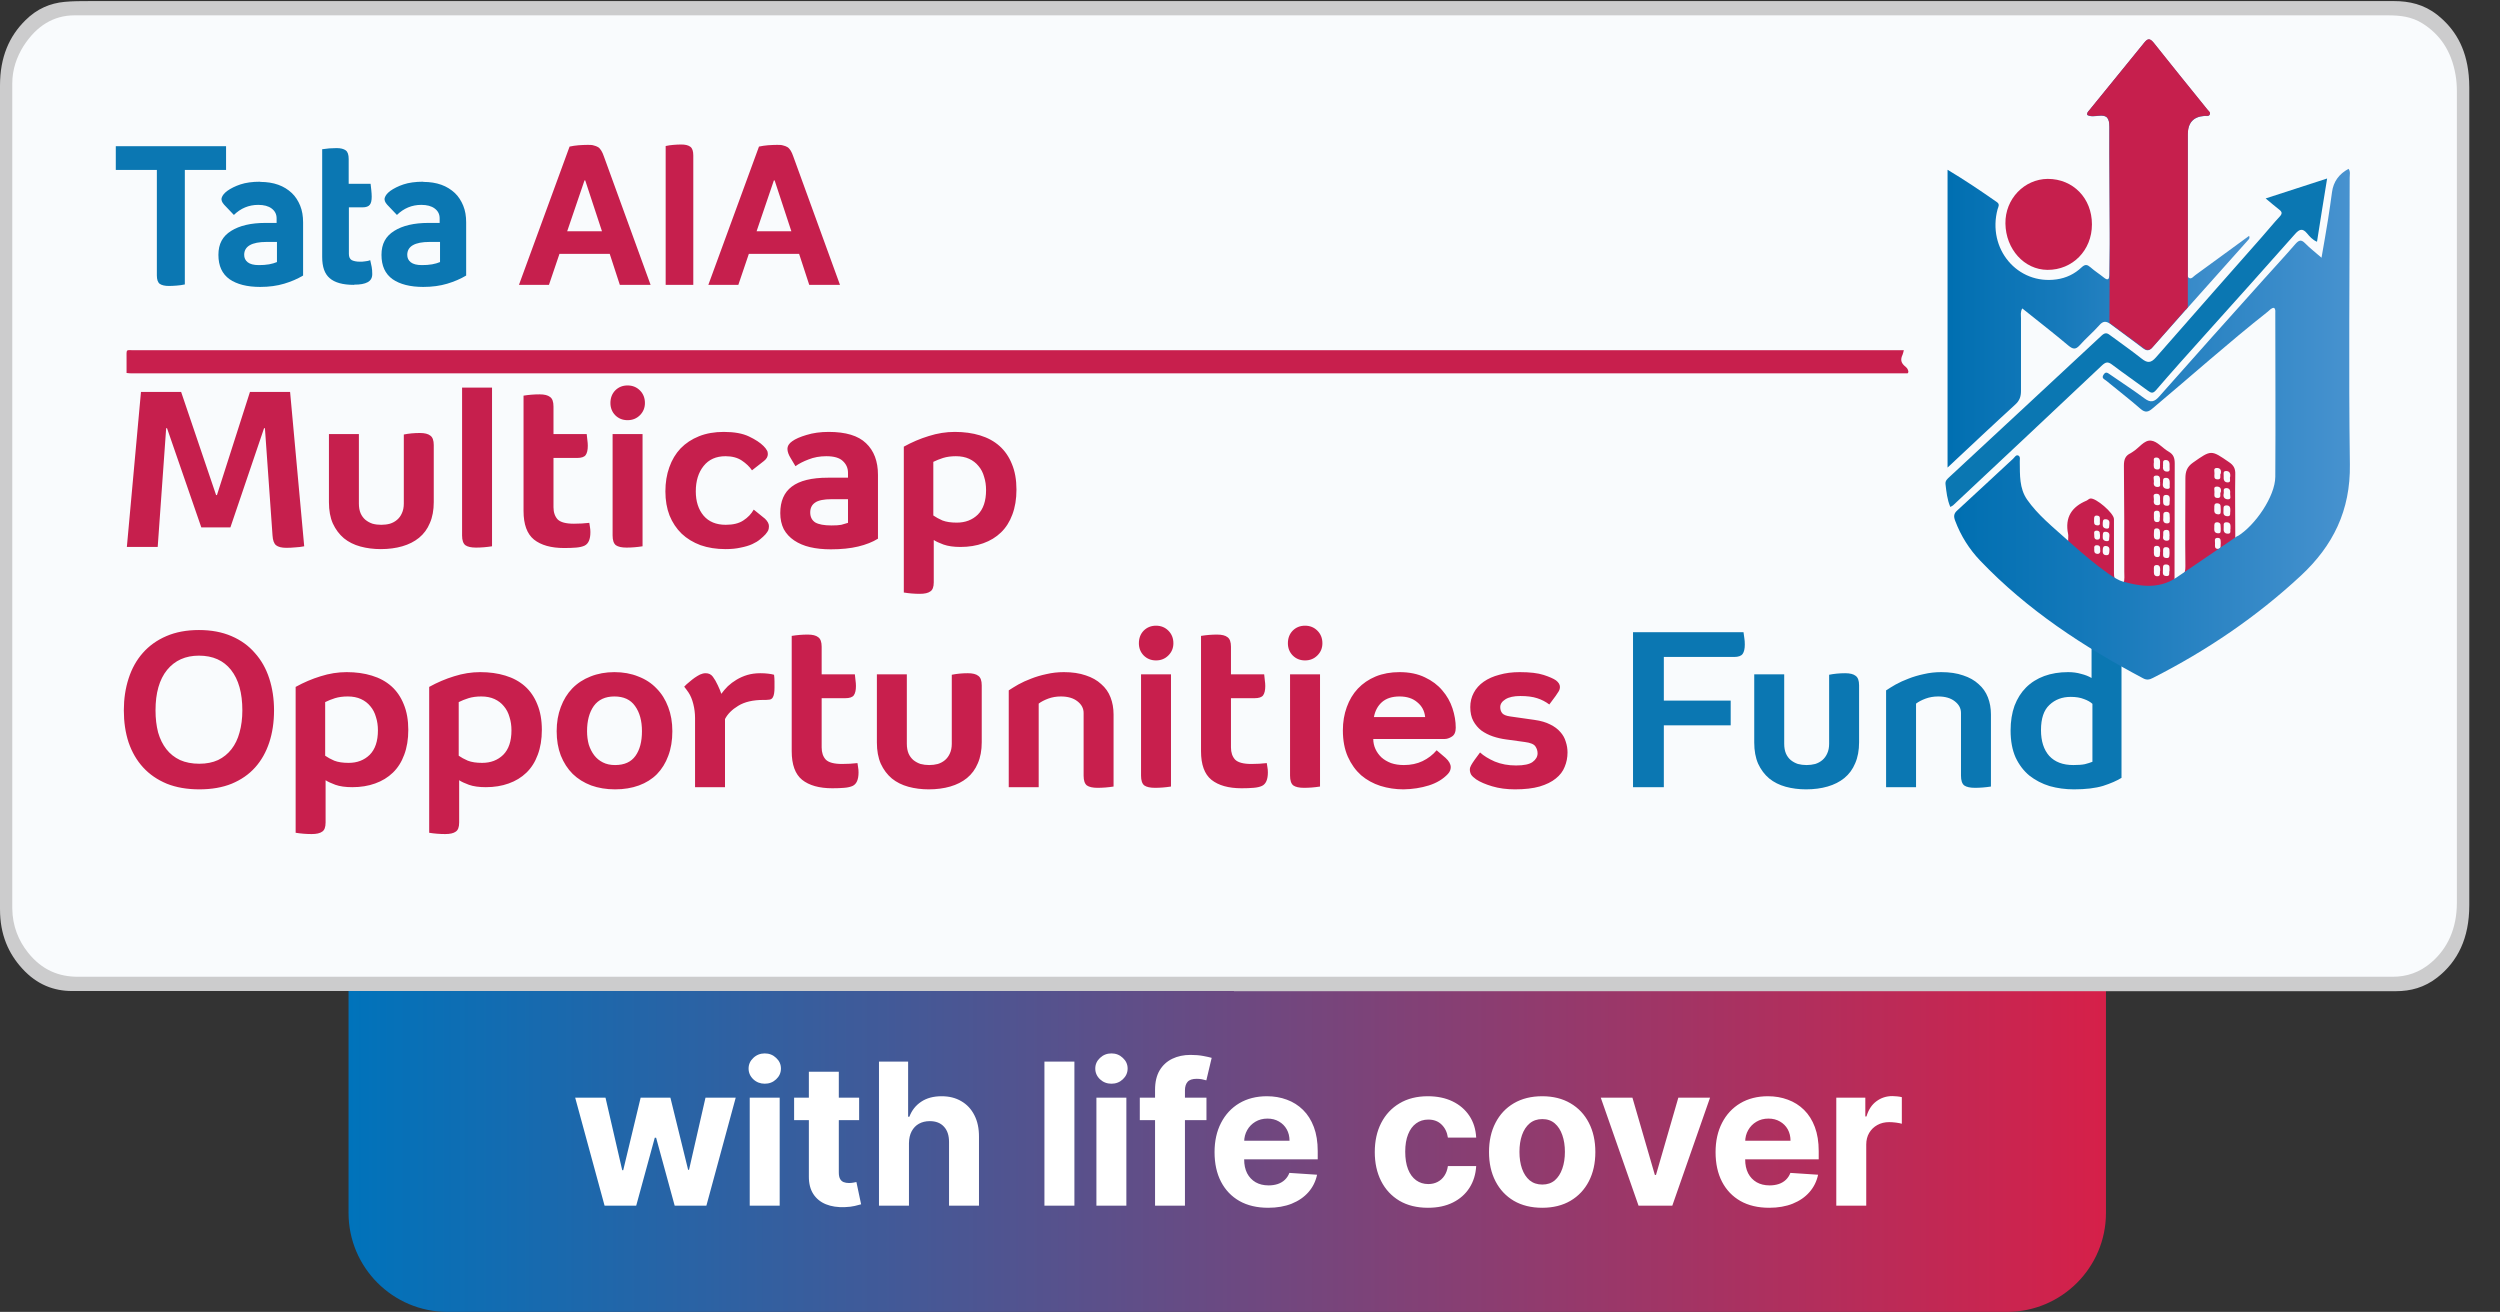 <svg width="101" height="53" viewBox="0 0 101 53" fill="none" xmlns="http://www.w3.org/2000/svg">
<rect x="0" y="0" width="101" height="53" fill="#333333" stroke="none"/>
<path d="M14.081 34H85.081V49C85.081 51.209 83.29 53 81.081 53H18.081C15.872 53 14.081 51.209 14.081 49V34Z" fill="url(#paint0_linear_886_377)"/>
<path d="M24.425 48.709L23.237 44.345H24.462L25.138 47.277H25.178L25.882 44.345H27.084L27.8 47.26H27.837L28.502 44.345H29.723L28.538 48.709H27.257L26.507 45.964H26.453L25.703 48.709H24.425ZM30.289 48.709V44.345H31.499V48.709H30.289ZM30.897 43.782C30.717 43.782 30.562 43.723 30.434 43.603C30.307 43.482 30.243 43.337 30.243 43.169C30.243 43.002 30.307 42.859 30.434 42.74C30.562 42.618 30.717 42.558 30.897 42.558C31.077 42.558 31.23 42.618 31.357 42.74C31.486 42.859 31.55 43.002 31.55 43.169C31.55 43.337 31.486 43.482 31.357 43.603C31.23 43.723 31.077 43.782 30.897 43.782ZM34.709 44.345V45.254H32.082V44.345H34.709ZM32.678 43.299H33.888V47.368C33.888 47.479 33.905 47.566 33.94 47.629C33.974 47.69 34.021 47.732 34.082 47.757C34.144 47.781 34.216 47.794 34.297 47.794C34.354 47.794 34.411 47.789 34.468 47.779C34.525 47.768 34.568 47.76 34.599 47.754L34.789 48.654C34.728 48.673 34.643 48.695 34.533 48.72C34.423 48.746 34.29 48.763 34.133 48.768C33.841 48.779 33.585 48.741 33.366 48.652C33.148 48.563 32.978 48.424 32.857 48.237C32.736 48.049 32.676 47.813 32.678 47.527V43.299ZM36.722 46.186V48.709H35.511V42.89H36.688V45.115H36.739C36.837 44.857 36.996 44.656 37.216 44.51C37.436 44.362 37.711 44.288 38.043 44.288C38.346 44.288 38.61 44.354 38.835 44.487C39.063 44.618 39.239 44.806 39.364 45.052C39.491 45.297 39.553 45.589 39.551 45.93V48.709H38.341V46.146C38.343 45.877 38.275 45.668 38.136 45.518C38 45.368 37.809 45.294 37.563 45.294C37.398 45.294 37.252 45.329 37.125 45.399C37 45.469 36.902 45.571 36.83 45.706C36.76 45.838 36.724 45.998 36.722 46.186ZM43.406 42.89V48.709H42.195V42.89H43.406ZM44.295 48.709V44.345H45.505V48.709H44.295ZM44.903 43.782C44.723 43.782 44.569 43.723 44.44 43.603C44.313 43.482 44.249 43.337 44.249 43.169C44.249 43.002 44.313 42.859 44.44 42.74C44.569 42.618 44.723 42.558 44.903 42.558C45.083 42.558 45.236 42.618 45.363 42.74C45.492 42.859 45.556 43.002 45.556 43.169C45.556 43.337 45.492 43.482 45.363 43.603C45.236 43.723 45.083 43.782 44.903 43.782ZM48.741 44.345V45.254H46.048V44.345H48.741ZM46.664 48.709V44.029C46.664 43.713 46.726 43.451 46.849 43.243C46.974 43.034 47.145 42.878 47.361 42.774C47.577 42.67 47.822 42.618 48.096 42.618C48.282 42.618 48.452 42.632 48.605 42.66C48.76 42.689 48.876 42.714 48.952 42.737L48.736 43.646C48.688 43.631 48.63 43.617 48.559 43.603C48.491 43.59 48.421 43.584 48.349 43.584C48.171 43.584 48.047 43.625 47.977 43.709C47.907 43.79 47.872 43.904 47.872 44.052V48.709H46.664ZM51.233 48.794C50.784 48.794 50.398 48.703 50.074 48.521C49.752 48.337 49.504 48.078 49.33 47.743C49.155 47.406 49.068 47.007 49.068 46.547C49.068 46.098 49.155 45.704 49.33 45.365C49.504 45.026 49.749 44.761 50.065 44.572C50.383 44.383 50.757 44.288 51.185 44.288C51.472 44.288 51.74 44.334 51.989 44.427C52.239 44.518 52.456 44.656 52.642 44.839C52.83 45.023 52.975 45.254 53.08 45.532C53.184 45.809 53.236 46.133 53.236 46.504V46.836H49.551V46.086H52.097C52.097 45.912 52.059 45.758 51.983 45.623C51.907 45.489 51.802 45.384 51.668 45.308C51.535 45.23 51.381 45.191 51.205 45.191C51.021 45.191 50.858 45.234 50.716 45.319C50.576 45.403 50.466 45.515 50.386 45.657C50.307 45.797 50.266 45.954 50.264 46.126V46.839C50.264 47.055 50.304 47.242 50.383 47.399C50.465 47.556 50.58 47.677 50.727 47.763C50.875 47.848 51.05 47.89 51.253 47.89C51.387 47.89 51.51 47.871 51.622 47.834C51.734 47.796 51.83 47.739 51.909 47.663C51.989 47.587 52.049 47.495 52.091 47.385L53.21 47.459C53.153 47.727 53.037 47.962 52.861 48.163C52.687 48.362 52.461 48.517 52.185 48.629C51.91 48.739 51.593 48.794 51.233 48.794ZM57.689 48.794C57.242 48.794 56.857 48.699 56.535 48.51C56.215 48.318 55.969 48.053 55.797 47.714C55.626 47.375 55.541 46.985 55.541 46.544C55.541 46.097 55.627 45.705 55.8 45.368C55.974 45.029 56.221 44.764 56.541 44.575C56.861 44.384 57.242 44.288 57.683 44.288C58.064 44.288 58.397 44.357 58.683 44.495C58.969 44.634 59.195 44.828 59.362 45.078C59.529 45.328 59.62 45.621 59.638 45.959H58.495C58.463 45.741 58.378 45.566 58.24 45.433C58.103 45.298 57.925 45.231 57.703 45.231C57.515 45.231 57.352 45.282 57.212 45.385C57.073 45.485 56.965 45.632 56.888 45.825C56.81 46.018 56.771 46.252 56.771 46.527C56.771 46.805 56.809 47.042 56.885 47.237C56.962 47.432 57.071 47.581 57.212 47.683C57.352 47.785 57.515 47.836 57.703 47.836C57.841 47.836 57.965 47.808 58.075 47.751C58.187 47.694 58.279 47.612 58.351 47.504C58.425 47.394 58.473 47.263 58.495 47.109H59.638C59.619 47.442 59.528 47.736 59.365 47.99C59.204 48.242 58.981 48.439 58.697 48.581C58.413 48.723 58.077 48.794 57.689 48.794ZM62.304 48.794C61.863 48.794 61.481 48.7 61.159 48.513C60.839 48.323 60.592 48.06 60.418 47.723C60.243 47.384 60.156 46.991 60.156 46.544C60.156 46.093 60.243 45.699 60.418 45.362C60.592 45.023 60.839 44.76 61.159 44.572C61.481 44.383 61.863 44.288 62.304 44.288C62.745 44.288 63.126 44.383 63.446 44.572C63.768 44.76 64.016 45.023 64.19 45.362C64.365 45.699 64.452 46.093 64.452 46.544C64.452 46.991 64.365 47.384 64.19 47.723C64.016 48.06 63.768 48.323 63.446 48.513C63.126 48.7 62.745 48.794 62.304 48.794ZM62.31 47.856C62.511 47.856 62.678 47.799 62.813 47.686C62.947 47.57 63.048 47.413 63.117 47.214C63.187 47.015 63.222 46.789 63.222 46.535C63.222 46.281 63.187 46.055 63.117 45.856C63.048 45.657 62.947 45.5 62.813 45.385C62.678 45.269 62.511 45.211 62.31 45.211C62.107 45.211 61.937 45.269 61.798 45.385C61.662 45.5 61.559 45.657 61.489 45.856C61.42 46.055 61.386 46.281 61.386 46.535C61.386 46.789 61.42 47.015 61.489 47.214C61.559 47.413 61.662 47.57 61.798 47.686C61.937 47.799 62.107 47.856 62.31 47.856ZM69.086 44.345L67.561 48.709H66.197L64.671 44.345H65.95L66.856 47.467H66.902L67.805 44.345H69.086ZM71.474 48.794C71.025 48.794 70.638 48.703 70.314 48.521C69.993 48.337 69.744 48.078 69.57 47.743C69.396 47.406 69.309 47.007 69.309 46.547C69.309 46.098 69.396 45.704 69.57 45.365C69.744 45.026 69.99 44.761 70.306 44.572C70.624 44.383 70.997 44.288 71.425 44.288C71.713 44.288 71.981 44.334 72.229 44.427C72.479 44.518 72.697 44.656 72.883 44.839C73.07 45.023 73.216 45.254 73.32 45.532C73.424 45.809 73.476 46.133 73.476 46.504V46.836H69.792V46.086H72.337C72.337 45.912 72.299 45.758 72.224 45.623C72.148 45.489 72.043 45.384 71.908 45.308C71.776 45.23 71.621 45.191 71.445 45.191C71.261 45.191 71.099 45.234 70.957 45.319C70.816 45.403 70.707 45.515 70.627 45.657C70.547 45.797 70.507 45.954 70.505 46.126V46.839C70.505 47.055 70.545 47.242 70.624 47.399C70.706 47.556 70.82 47.677 70.968 47.763C71.116 47.848 71.291 47.89 71.493 47.89C71.628 47.89 71.751 47.871 71.863 47.834C71.975 47.796 72.07 47.739 72.15 47.663C72.229 47.587 72.29 47.495 72.332 47.385L73.451 47.459C73.394 47.727 73.278 47.962 73.101 48.163C72.927 48.362 72.702 48.517 72.425 48.629C72.151 48.739 71.833 48.794 71.474 48.794ZM74.186 48.709V44.345H75.359V45.106H75.405C75.484 44.835 75.618 44.631 75.805 44.493C75.993 44.352 76.209 44.282 76.453 44.282C76.514 44.282 76.579 44.286 76.649 44.294C76.719 44.301 76.781 44.312 76.834 44.325V45.399C76.777 45.382 76.698 45.367 76.598 45.353C76.498 45.34 76.406 45.334 76.323 45.334C76.144 45.334 75.985 45.372 75.845 45.45C75.707 45.526 75.597 45.632 75.516 45.768C75.436 45.904 75.396 46.062 75.396 46.24V48.709H74.186Z" fill="white"/>
<path d="M49.853 40.037C34.205 40.037 18.556 40.037 2.915 40.037C2.179 40.037 1.495 39.783 0.907 39.139C0.342 38.525 0 37.758 0 36.73C0 25.642 0 14.554 0 3.459C0 2.308 0.372 1.464 1.026 0.819C1.495 0.351 2.03 0.129 2.611 0.075C2.945 0.044 3.272 0.044 3.607 0.044C34.644 0.044 65.68 0.044 96.717 0.044C97.334 0.044 97.929 0.175 98.472 0.605C99.156 1.149 99.632 1.909 99.736 3.037C99.751 3.198 99.759 3.367 99.759 3.528C99.759 14.547 99.759 25.558 99.759 36.576C99.759 37.904 99.29 38.847 98.465 39.492C97.944 39.899 97.386 40.044 96.791 40.044C81.143 40.044 65.494 40.044 49.853 40.044V40.037Z" fill="#CCCCCD"/>
<path d="M49.895 39.461C34.314 39.461 18.732 39.461 3.151 39.461C2.377 39.461 1.693 39.193 1.128 38.479C0.756 38.011 0.503 37.42 0.496 36.699C0.496 25.588 0.496 14.485 0.496 3.375C0.496 2.791 0.682 2.293 0.949 1.863C1.485 1.027 2.176 0.628 2.987 0.62C3.076 0.62 3.173 0.62 3.262 0.62C34.329 0.62 65.402 0.62 96.469 0.62C96.952 0.62 97.428 0.666 97.874 0.95C98.544 1.372 99.035 2.024 99.206 3.037C99.243 3.252 99.258 3.474 99.258 3.697C99.258 14.616 99.258 25.542 99.258 36.461C99.258 37.52 98.878 38.318 98.231 38.878C97.755 39.292 97.227 39.461 96.662 39.461C81.073 39.461 65.477 39.461 49.888 39.461H49.895Z" fill="#F9FBFD"/>
<path d="M77.093 15.03C77.093 15.083 77.063 15.083 77.041 15.083C76.996 15.083 76.944 15.083 76.9 15.083C53.033 15.083 29.166 15.083 5.299 15.083C5.24 15.083 5.173 15.076 5.113 15.068C5.113 14.884 5.113 14.692 5.113 14.508C5.113 14.101 5.084 14.147 5.337 14.147C12.469 14.147 19.609 14.147 26.741 14.147H76.721C76.781 14.147 76.84 14.147 76.915 14.147C76.892 14.232 76.885 14.285 76.863 14.331C76.773 14.523 76.803 14.646 76.93 14.769C76.996 14.83 77.086 14.876 77.101 15.037L77.093 15.03Z" fill="#C81F4D"/>
<path d="M10.703 17.3H10.668L9.308 21.307H8.133L6.748 17.3H6.713L6.371 22.097H5.125L5.695 15.835H7.318L8.73 20.001H8.765L10.098 15.835H11.72L12.29 22.07C12.173 22.094 12.053 22.108 11.93 22.114C11.808 22.126 11.688 22.132 11.571 22.132C11.378 22.132 11.238 22.097 11.15 22.026C11.068 21.956 11.021 21.825 11.01 21.632L10.703 17.3ZM14.499 17.537V20.343C14.499 20.495 14.522 20.626 14.569 20.737C14.616 20.843 14.68 20.93 14.762 21C14.85 21.071 14.946 21.123 15.051 21.158C15.162 21.188 15.279 21.202 15.402 21.202C15.525 21.202 15.642 21.188 15.753 21.158C15.864 21.123 15.96 21.071 16.042 21C16.124 20.93 16.189 20.843 16.235 20.737C16.288 20.626 16.314 20.495 16.314 20.343V17.554C16.519 17.513 16.735 17.493 16.963 17.493C17.156 17.493 17.296 17.528 17.384 17.598C17.477 17.662 17.524 17.791 17.524 17.984V20.281C17.524 20.609 17.472 20.892 17.366 21.132C17.267 21.372 17.121 21.57 16.928 21.728C16.741 21.88 16.516 21.994 16.253 22.07C15.99 22.146 15.7 22.184 15.385 22.184C15.092 22.184 14.818 22.149 14.56 22.079C14.303 22.009 14.081 21.898 13.894 21.746C13.707 21.588 13.558 21.389 13.447 21.149C13.341 20.91 13.289 20.623 13.289 20.29V17.537H14.499ZM18.668 15.66H19.878V22.07C19.656 22.105 19.44 22.123 19.229 22.123C19.036 22.123 18.893 22.091 18.8 22.026C18.712 21.956 18.668 21.825 18.668 21.632V15.66ZM22.791 22.14C22.265 22.14 21.859 22.026 21.572 21.798C21.292 21.57 21.151 21.185 21.151 20.641V15.984C21.368 15.949 21.584 15.932 21.8 15.932C21.993 15.932 22.134 15.967 22.221 16.037C22.315 16.101 22.361 16.23 22.361 16.423V17.537H23.703C23.715 17.618 23.724 17.7 23.73 17.782C23.741 17.864 23.747 17.94 23.747 18.01C23.747 18.18 23.718 18.305 23.659 18.387C23.601 18.463 23.487 18.501 23.317 18.501H22.361V20.492C22.361 20.696 22.417 20.86 22.528 20.983C22.645 21.1 22.864 21.158 23.186 21.158C23.291 21.158 23.396 21.155 23.502 21.149C23.607 21.144 23.709 21.135 23.808 21.123C23.82 21.182 23.829 21.24 23.835 21.299C23.846 21.357 23.852 21.424 23.852 21.5C23.852 21.787 23.773 21.968 23.616 22.044C23.528 22.085 23.414 22.111 23.273 22.123C23.133 22.135 22.972 22.14 22.791 22.14ZM24.661 16.282C24.661 16.078 24.725 15.908 24.854 15.774C24.988 15.639 25.155 15.572 25.354 15.572C25.553 15.572 25.719 15.639 25.854 15.774C25.988 15.908 26.055 16.078 26.055 16.282C26.055 16.475 25.988 16.639 25.854 16.774C25.719 16.908 25.553 16.975 25.354 16.975C25.155 16.975 24.988 16.908 24.854 16.774C24.725 16.639 24.661 16.475 24.661 16.282ZM24.749 17.537H25.959V22.07C25.737 22.105 25.52 22.123 25.31 22.123C25.117 22.123 24.974 22.091 24.88 22.026C24.793 21.956 24.749 21.825 24.749 21.632V17.537ZM30.925 21.588C30.866 21.652 30.793 21.72 30.706 21.79C30.624 21.86 30.519 21.924 30.39 21.983C30.261 22.041 30.106 22.088 29.925 22.123C29.75 22.164 29.545 22.184 29.311 22.184C28.943 22.184 28.607 22.132 28.303 22.026C28.005 21.915 27.75 21.76 27.54 21.562C27.329 21.357 27.166 21.111 27.049 20.825C26.938 20.538 26.882 20.214 26.882 19.852C26.882 19.495 26.935 19.171 27.04 18.878C27.145 18.58 27.297 18.326 27.496 18.115C27.701 17.905 27.949 17.741 28.241 17.624C28.534 17.507 28.867 17.449 29.241 17.449C29.662 17.449 30.001 17.51 30.258 17.633C30.516 17.756 30.712 17.884 30.846 18.019C30.91 18.083 30.954 18.139 30.977 18.186C31.007 18.226 31.021 18.279 31.021 18.343C31.021 18.448 30.969 18.542 30.863 18.624L30.381 19.001C30.282 18.855 30.144 18.723 29.969 18.606C29.794 18.489 29.574 18.431 29.311 18.431C28.931 18.431 28.636 18.562 28.426 18.826C28.215 19.089 28.11 19.431 28.11 19.852C28.11 20.255 28.215 20.582 28.426 20.834C28.636 21.079 28.934 21.202 29.32 21.202C29.618 21.202 29.855 21.144 30.03 21.027C30.212 20.91 30.352 20.764 30.451 20.588L30.907 20.957C31.013 21.062 31.065 21.161 31.065 21.255C31.065 21.319 31.056 21.375 31.039 21.421C31.021 21.462 30.983 21.518 30.925 21.588ZM34.259 20.167H33.602C33.28 20.167 33.055 20.214 32.926 20.308C32.798 20.395 32.733 20.527 32.733 20.702C32.733 20.884 32.801 21.018 32.935 21.106C33.076 21.188 33.295 21.228 33.593 21.228C33.768 21.228 33.9 21.22 33.988 21.202C34.081 21.179 34.172 21.152 34.259 21.123V20.167ZM33.479 17.449C34.169 17.449 34.672 17.601 34.987 17.905C35.309 18.209 35.47 18.636 35.47 19.185V21.763C35.253 21.898 34.987 22.003 34.672 22.079C34.356 22.155 33.988 22.193 33.567 22.193C33.257 22.193 32.976 22.164 32.725 22.105C32.479 22.047 32.266 21.956 32.085 21.834C31.903 21.711 31.763 21.559 31.664 21.378C31.57 21.19 31.523 20.974 31.523 20.729C31.523 20.249 31.678 19.892 31.988 19.659C32.304 19.419 32.789 19.299 33.444 19.299H34.259V19.098C34.259 18.91 34.189 18.753 34.049 18.624C33.914 18.495 33.692 18.431 33.383 18.431C33.119 18.431 32.88 18.475 32.663 18.562C32.447 18.644 32.272 18.735 32.137 18.834L31.944 18.51C31.903 18.446 31.871 18.381 31.848 18.317C31.825 18.253 31.813 18.194 31.813 18.142C31.813 18.019 31.877 17.914 32.006 17.826C32.134 17.732 32.327 17.648 32.584 17.572C32.848 17.49 33.146 17.449 33.479 17.449ZM39.837 19.799C39.837 19.606 39.811 19.428 39.758 19.264C39.712 19.095 39.636 18.948 39.53 18.826C39.431 18.703 39.305 18.606 39.153 18.536C39.001 18.466 38.823 18.431 38.618 18.431C38.425 18.431 38.253 18.454 38.101 18.501C37.955 18.548 37.823 18.601 37.706 18.659V20.825C37.806 20.895 37.928 20.962 38.075 21.027C38.227 21.085 38.419 21.114 38.653 21.114C38.998 21.114 39.282 21.006 39.504 20.79C39.726 20.568 39.837 20.238 39.837 19.799ZM37.724 23.526C37.724 23.713 37.677 23.836 37.584 23.894C37.496 23.959 37.355 23.991 37.163 23.991C36.946 23.991 36.73 23.973 36.514 23.938V18.045C36.841 17.864 37.177 17.721 37.522 17.616C37.873 17.504 38.224 17.449 38.574 17.449C38.949 17.449 39.288 17.496 39.592 17.589C39.901 17.683 40.165 17.826 40.381 18.019C40.597 18.212 40.764 18.454 40.881 18.747C41.004 19.039 41.065 19.384 41.065 19.782C41.065 20.162 41.009 20.498 40.898 20.79C40.793 21.076 40.641 21.316 40.442 21.509C40.243 21.702 40.004 21.848 39.723 21.948C39.448 22.047 39.142 22.097 38.802 22.097C38.528 22.097 38.3 22.064 38.118 22C37.943 21.936 37.812 21.874 37.724 21.816V23.526Z" fill="#C61F4D"/>
<path d="M5.003 28.698C5.003 28.236 5.067 27.806 5.196 27.409C5.324 27.011 5.514 26.669 5.766 26.383C6.023 26.09 6.341 25.862 6.721 25.699C7.101 25.535 7.54 25.453 8.037 25.453C8.534 25.453 8.972 25.535 9.352 25.699C9.732 25.862 10.048 26.09 10.299 26.383C10.556 26.669 10.749 27.011 10.878 27.409C11.007 27.806 11.071 28.236 11.071 28.698C11.071 29.171 11.007 29.604 10.878 29.996C10.749 30.387 10.559 30.724 10.308 31.004C10.057 31.285 9.741 31.504 9.361 31.662C8.987 31.814 8.551 31.89 8.054 31.89C7.557 31.89 7.119 31.814 6.739 31.662C6.359 31.504 6.04 31.285 5.783 31.004C5.526 30.724 5.33 30.387 5.196 29.996C5.067 29.604 5.003 29.171 5.003 28.698ZM6.283 28.698C6.283 29.025 6.318 29.323 6.388 29.592C6.464 29.855 6.575 30.08 6.721 30.267C6.868 30.455 7.052 30.601 7.274 30.706C7.496 30.805 7.756 30.855 8.054 30.855C8.341 30.855 8.592 30.805 8.809 30.706C9.025 30.601 9.206 30.455 9.352 30.267C9.498 30.08 9.607 29.855 9.677 29.592C9.753 29.323 9.791 29.025 9.791 28.698C9.791 27.996 9.639 27.453 9.335 27.067C9.031 26.681 8.598 26.488 8.037 26.488C7.493 26.488 7.063 26.681 6.748 27.067C6.438 27.453 6.283 27.996 6.283 28.698ZM15.268 29.505C15.268 29.312 15.242 29.133 15.189 28.97C15.142 28.8 15.066 28.654 14.961 28.531C14.861 28.408 14.736 28.312 14.584 28.242C14.432 28.172 14.254 28.137 14.049 28.137C13.856 28.137 13.684 28.16 13.531 28.207C13.385 28.253 13.254 28.306 13.137 28.365V30.531C13.236 30.601 13.359 30.668 13.505 30.732C13.657 30.791 13.85 30.82 14.084 30.82C14.429 30.82 14.712 30.712 14.935 30.495C15.157 30.273 15.268 29.943 15.268 29.505ZM13.154 33.231C13.154 33.419 13.108 33.541 13.014 33.6C12.926 33.664 12.786 33.696 12.593 33.696C12.377 33.696 12.161 33.679 11.944 33.644V27.751C12.272 27.57 12.608 27.426 12.953 27.321C13.303 27.21 13.654 27.154 14.005 27.154C14.379 27.154 14.718 27.201 15.022 27.295C15.332 27.388 15.595 27.532 15.812 27.724C16.028 27.917 16.194 28.16 16.311 28.452C16.434 28.745 16.495 29.09 16.495 29.487C16.495 29.867 16.44 30.203 16.329 30.495C16.224 30.782 16.072 31.022 15.873 31.215C15.674 31.407 15.434 31.554 15.154 31.653C14.879 31.752 14.572 31.802 14.233 31.802C13.958 31.802 13.73 31.77 13.549 31.706C13.374 31.641 13.242 31.58 13.154 31.521V33.231ZM20.663 29.505C20.663 29.312 20.637 29.133 20.584 28.97C20.537 28.8 20.461 28.654 20.356 28.531C20.257 28.408 20.131 28.312 19.979 28.242C19.827 28.172 19.649 28.137 19.444 28.137C19.251 28.137 19.079 28.16 18.927 28.207C18.78 28.253 18.649 28.306 18.532 28.365V30.531C18.631 30.601 18.754 30.668 18.9 30.732C19.052 30.791 19.245 30.82 19.479 30.82C19.824 30.82 20.108 30.712 20.33 30.495C20.552 30.273 20.663 29.943 20.663 29.505ZM18.55 33.231C18.55 33.419 18.503 33.541 18.409 33.6C18.322 33.664 18.181 33.696 17.988 33.696C17.772 33.696 17.556 33.679 17.339 33.644V27.751C17.667 27.57 18.003 27.426 18.348 27.321C18.699 27.21 19.049 27.154 19.4 27.154C19.774 27.154 20.113 27.201 20.417 27.295C20.727 27.388 20.99 27.532 21.207 27.724C21.423 27.917 21.59 28.16 21.706 28.452C21.829 28.745 21.891 29.09 21.891 29.487C21.891 29.867 21.835 30.203 21.724 30.495C21.619 30.782 21.467 31.022 21.268 31.215C21.069 31.407 20.83 31.554 20.549 31.653C20.274 31.752 19.967 31.802 19.628 31.802C19.353 31.802 19.125 31.77 18.944 31.706C18.769 31.641 18.637 31.58 18.55 31.521V33.231ZM23.717 29.54C23.717 29.733 23.74 29.914 23.787 30.083C23.84 30.247 23.913 30.39 24.006 30.513C24.1 30.636 24.217 30.732 24.357 30.802C24.497 30.873 24.661 30.908 24.848 30.908C25.222 30.908 25.497 30.785 25.672 30.539C25.848 30.294 25.935 29.961 25.935 29.54C25.935 29.119 25.842 28.78 25.655 28.522C25.474 28.265 25.196 28.137 24.822 28.137C24.453 28.137 24.176 28.265 23.989 28.522C23.807 28.78 23.717 29.119 23.717 29.54ZM22.489 29.54C22.489 29.183 22.545 28.859 22.656 28.566C22.767 28.268 22.922 28.017 23.12 27.812C23.325 27.602 23.571 27.441 23.857 27.33C24.149 27.213 24.471 27.154 24.822 27.154C25.178 27.154 25.5 27.213 25.786 27.33C26.079 27.441 26.324 27.602 26.523 27.812C26.727 28.017 26.885 28.268 26.996 28.566C27.108 28.859 27.163 29.183 27.163 29.54C27.163 29.914 27.108 30.247 26.996 30.539C26.891 30.826 26.739 31.071 26.54 31.276C26.342 31.475 26.099 31.627 25.813 31.732C25.526 31.837 25.205 31.89 24.848 31.89C24.497 31.89 24.176 31.837 23.883 31.732C23.591 31.621 23.343 31.466 23.138 31.267C22.933 31.063 22.773 30.814 22.656 30.522C22.545 30.23 22.489 29.902 22.489 29.54ZM30.843 28.277C30.422 28.277 30.082 28.356 29.825 28.514C29.574 28.666 29.396 28.844 29.29 29.049V31.802H28.08V29.005C28.08 28.818 28.057 28.631 28.01 28.444C27.963 28.256 27.899 28.102 27.817 27.979C27.77 27.909 27.712 27.83 27.642 27.742C27.7 27.678 27.77 27.613 27.852 27.549C27.934 27.479 28.004 27.423 28.063 27.382C28.139 27.33 28.212 27.286 28.282 27.251C28.358 27.216 28.434 27.198 28.51 27.198C28.633 27.198 28.729 27.245 28.799 27.339C28.869 27.432 28.937 27.549 29.001 27.689C29.065 27.824 29.112 27.938 29.141 28.031C29.217 27.926 29.305 27.824 29.404 27.724C29.51 27.625 29.627 27.537 29.755 27.461C29.89 27.38 30.036 27.315 30.194 27.268C30.352 27.222 30.524 27.198 30.711 27.198C30.834 27.198 30.942 27.204 31.035 27.216C31.129 27.227 31.208 27.242 31.272 27.26C31.284 27.347 31.29 27.438 31.29 27.532C31.29 27.619 31.29 27.704 31.29 27.786C31.29 27.961 31.269 28.087 31.228 28.163C31.193 28.233 31.135 28.268 31.053 28.268C31.03 28.268 30.994 28.271 30.948 28.277C30.907 28.277 30.872 28.277 30.843 28.277ZM33.624 31.846C33.098 31.846 32.692 31.732 32.405 31.504C32.125 31.276 31.985 30.89 31.985 30.346V25.69C32.201 25.655 32.417 25.637 32.633 25.637C32.826 25.637 32.967 25.672 33.054 25.742C33.148 25.807 33.195 25.936 33.195 26.128V27.242H34.536C34.548 27.324 34.557 27.406 34.563 27.488C34.574 27.57 34.58 27.645 34.58 27.716C34.58 27.885 34.551 28.011 34.492 28.093C34.434 28.169 34.32 28.207 34.151 28.207H33.195V30.197C33.195 30.402 33.25 30.566 33.361 30.688C33.478 30.805 33.697 30.864 34.019 30.864C34.124 30.864 34.229 30.861 34.335 30.855C34.44 30.849 34.542 30.84 34.642 30.829C34.653 30.887 34.662 30.946 34.668 31.004C34.68 31.063 34.685 31.13 34.685 31.206C34.685 31.492 34.606 31.674 34.449 31.75C34.361 31.79 34.247 31.817 34.107 31.828C33.966 31.84 33.806 31.846 33.624 31.846ZM36.636 27.242V30.048C36.636 30.2 36.66 30.332 36.706 30.443C36.753 30.548 36.818 30.636 36.899 30.706C36.987 30.776 37.084 30.829 37.189 30.864C37.3 30.893 37.417 30.908 37.539 30.908C37.662 30.908 37.779 30.893 37.89 30.864C38.001 30.829 38.098 30.776 38.18 30.706C38.261 30.636 38.326 30.548 38.373 30.443C38.425 30.332 38.452 30.2 38.452 30.048V27.26C38.656 27.219 38.872 27.198 39.1 27.198C39.293 27.198 39.434 27.233 39.521 27.303C39.615 27.368 39.662 27.496 39.662 27.689V29.987C39.662 30.314 39.609 30.598 39.504 30.837C39.404 31.077 39.258 31.276 39.065 31.434C38.878 31.586 38.653 31.7 38.39 31.776C38.127 31.852 37.838 31.89 37.522 31.89C37.23 31.89 36.955 31.855 36.698 31.785C36.44 31.714 36.218 31.603 36.031 31.451C35.844 31.294 35.695 31.095 35.584 30.855C35.479 30.615 35.426 30.329 35.426 29.996V27.242H36.636ZM44.988 31.776C44.766 31.811 44.55 31.828 44.339 31.828C44.146 31.828 44.003 31.796 43.91 31.732C43.822 31.662 43.778 31.53 43.778 31.337V28.803C43.778 28.616 43.693 28.458 43.524 28.329C43.36 28.201 43.138 28.137 42.857 28.137C42.676 28.137 42.507 28.166 42.349 28.224C42.191 28.283 42.062 28.35 41.963 28.426V31.802H40.753V27.891C40.858 27.821 40.987 27.742 41.139 27.654C41.296 27.567 41.469 27.488 41.656 27.418C41.849 27.341 42.056 27.28 42.279 27.233C42.501 27.181 42.735 27.154 42.98 27.154C43.319 27.154 43.614 27.198 43.866 27.286C44.117 27.368 44.325 27.485 44.488 27.637C44.658 27.783 44.784 27.961 44.865 28.172C44.947 28.382 44.988 28.613 44.988 28.864V31.776ZM46.011 25.988C46.011 25.784 46.075 25.614 46.203 25.48C46.338 25.345 46.505 25.278 46.703 25.278C46.902 25.278 47.069 25.345 47.203 25.48C47.337 25.614 47.405 25.784 47.405 25.988C47.405 26.181 47.337 26.345 47.203 26.479C47.069 26.614 46.902 26.681 46.703 26.681C46.505 26.681 46.338 26.614 46.203 26.479C46.075 26.345 46.011 26.181 46.011 25.988ZM46.098 27.242H47.308V31.776C47.086 31.811 46.87 31.828 46.659 31.828C46.467 31.828 46.323 31.796 46.23 31.732C46.142 31.662 46.098 31.53 46.098 31.337V27.242ZM50.161 31.846C49.635 31.846 49.228 31.732 48.942 31.504C48.661 31.276 48.521 30.89 48.521 30.346V25.69C48.737 25.655 48.954 25.637 49.17 25.637C49.363 25.637 49.503 25.672 49.591 25.742C49.684 25.807 49.731 25.936 49.731 26.128V27.242H51.073C51.085 27.324 51.093 27.406 51.099 27.488C51.111 27.57 51.117 27.645 51.117 27.716C51.117 27.885 51.088 28.011 51.029 28.093C50.971 28.169 50.857 28.207 50.687 28.207H49.731V30.197C49.731 30.402 49.787 30.566 49.898 30.688C50.015 30.805 50.234 30.864 50.556 30.864C50.661 30.864 50.766 30.861 50.871 30.855C50.977 30.849 51.079 30.84 51.178 30.829C51.19 30.887 51.199 30.946 51.205 31.004C51.216 31.063 51.222 31.13 51.222 31.206C51.222 31.492 51.143 31.674 50.985 31.75C50.898 31.79 50.784 31.817 50.643 31.828C50.503 31.84 50.342 31.846 50.161 31.846ZM52.031 25.988C52.031 25.784 52.095 25.614 52.224 25.48C52.358 25.345 52.525 25.278 52.724 25.278C52.922 25.278 53.089 25.345 53.223 25.48C53.358 25.614 53.425 25.784 53.425 25.988C53.425 26.181 53.358 26.345 53.223 26.479C53.089 26.614 52.922 26.681 52.724 26.681C52.525 26.681 52.358 26.614 52.224 26.479C52.095 26.345 52.031 26.181 52.031 25.988ZM52.118 27.242H53.329V31.776C53.106 31.811 52.89 31.828 52.68 31.828C52.487 31.828 52.343 31.796 52.25 31.732C52.162 31.662 52.118 31.53 52.118 31.337V27.242ZM56.699 31.89C56.377 31.89 56.067 31.843 55.769 31.75C55.477 31.656 55.217 31.513 54.989 31.32C54.767 31.121 54.588 30.873 54.454 30.574C54.319 30.27 54.252 29.914 54.252 29.505C54.252 29.166 54.305 28.853 54.41 28.566C54.515 28.274 54.664 28.026 54.857 27.821C55.056 27.61 55.296 27.447 55.576 27.33C55.863 27.213 56.184 27.154 56.541 27.154C56.938 27.154 57.28 27.225 57.567 27.365C57.853 27.499 58.087 27.675 58.268 27.891C58.455 28.107 58.593 28.35 58.681 28.619C58.768 28.882 58.812 29.142 58.812 29.399C58.812 29.575 58.759 29.695 58.654 29.759C58.555 29.823 58.458 29.855 58.365 29.855H55.48C55.48 29.996 55.509 30.13 55.567 30.259C55.626 30.387 55.708 30.501 55.813 30.601C55.918 30.694 56.047 30.77 56.199 30.829C56.351 30.881 56.523 30.908 56.716 30.908C56.997 30.908 57.248 30.855 57.47 30.75C57.698 30.639 57.888 30.493 58.04 30.311L58.4 30.618C58.54 30.747 58.61 30.873 58.61 30.995C58.61 31.095 58.572 31.185 58.496 31.267C58.298 31.478 58.04 31.633 57.725 31.732C57.409 31.831 57.067 31.884 56.699 31.89ZM56.541 28.137C56.243 28.137 56.006 28.213 55.831 28.365C55.661 28.517 55.553 28.718 55.506 28.97H57.576C57.552 28.724 57.447 28.525 57.26 28.373C57.079 28.215 56.839 28.137 56.541 28.137ZM61.25 30.925C61.566 30.925 61.788 30.878 61.916 30.785C62.051 30.686 62.118 30.569 62.118 30.434C62.118 30.335 62.089 30.241 62.03 30.154C61.972 30.066 61.831 30.007 61.609 29.978L60.846 29.873C60.665 29.849 60.487 29.809 60.312 29.75C60.142 29.692 59.987 29.613 59.847 29.513C59.712 29.408 59.604 29.279 59.522 29.128C59.44 28.976 59.399 28.788 59.399 28.566C59.399 28.356 59.446 28.163 59.54 27.988C59.633 27.812 59.768 27.663 59.943 27.54C60.118 27.418 60.329 27.324 60.575 27.26C60.82 27.189 61.095 27.154 61.399 27.154C61.808 27.154 62.13 27.192 62.364 27.268C62.597 27.344 62.764 27.418 62.863 27.488C62.968 27.57 63.021 27.657 63.021 27.751C63.021 27.815 63.004 27.876 62.968 27.935C62.934 27.993 62.892 28.055 62.846 28.119L62.592 28.461C62.445 28.35 62.282 28.265 62.1 28.207C61.919 28.148 61.694 28.119 61.425 28.119C61.162 28.119 60.96 28.163 60.82 28.251C60.68 28.338 60.61 28.444 60.61 28.566C60.61 28.666 60.636 28.747 60.688 28.812C60.741 28.876 60.846 28.92 61.004 28.943L61.995 29.084C62.246 29.119 62.457 29.18 62.627 29.268C62.796 29.35 62.934 29.452 63.039 29.575C63.144 29.692 63.217 29.823 63.258 29.969C63.305 30.11 63.328 30.253 63.328 30.399C63.328 30.604 63.29 30.797 63.214 30.978C63.144 31.159 63.024 31.317 62.855 31.451C62.691 31.586 62.472 31.694 62.197 31.776C61.928 31.852 61.598 31.89 61.206 31.89C60.867 31.89 60.56 31.849 60.285 31.767C60.01 31.685 59.794 31.592 59.636 31.486C59.537 31.416 59.47 31.352 59.434 31.294C59.399 31.229 59.382 31.162 59.382 31.092C59.382 31.033 59.399 30.975 59.434 30.916C59.47 30.852 59.516 30.779 59.575 30.697L59.794 30.399C59.94 30.534 60.139 30.656 60.39 30.767C60.648 30.873 60.934 30.925 61.25 30.925Z" fill="#C81F4D"/>
<path d="M67.219 26.541V28.303H69.92V29.303H67.219V31.802H65.974V25.541H70.438C70.455 25.64 70.467 25.725 70.473 25.795C70.484 25.86 70.49 25.941 70.49 26.041C70.49 26.21 70.461 26.336 70.403 26.418C70.344 26.5 70.23 26.541 70.061 26.541H67.219ZM72.082 27.242V30.048C72.082 30.2 72.105 30.332 72.152 30.443C72.198 30.548 72.263 30.636 72.345 30.706C72.432 30.776 72.529 30.829 72.634 30.864C72.745 30.893 72.862 30.908 72.985 30.908C73.108 30.908 73.225 30.893 73.336 30.864C73.447 30.829 73.543 30.776 73.625 30.706C73.707 30.636 73.771 30.548 73.818 30.443C73.871 30.332 73.897 30.2 73.897 30.048V27.26C74.102 27.219 74.318 27.198 74.546 27.198C74.739 27.198 74.879 27.233 74.967 27.303C75.06 27.368 75.107 27.496 75.107 27.689V29.987C75.107 30.314 75.054 30.598 74.949 30.837C74.85 31.077 74.704 31.276 74.511 31.434C74.324 31.586 74.099 31.7 73.835 31.776C73.572 31.852 73.283 31.89 72.967 31.89C72.675 31.89 72.4 31.855 72.143 31.785C71.886 31.714 71.664 31.603 71.477 31.451C71.29 31.294 71.14 31.095 71.029 30.855C70.924 30.615 70.871 30.329 70.871 29.996V27.242H72.082ZM80.434 31.776C80.212 31.811 79.995 31.828 79.785 31.828C79.592 31.828 79.449 31.796 79.355 31.732C79.267 31.662 79.224 31.53 79.224 31.337V28.803C79.224 28.616 79.139 28.458 78.969 28.329C78.805 28.201 78.583 28.137 78.303 28.137C78.121 28.137 77.952 28.166 77.794 28.224C77.636 28.283 77.508 28.35 77.408 28.426V31.802H76.198V27.891C76.303 27.821 76.432 27.742 76.584 27.654C76.742 27.567 76.914 27.488 77.101 27.418C77.294 27.341 77.502 27.28 77.724 27.233C77.946 27.181 78.18 27.154 78.425 27.154C78.765 27.154 79.06 27.198 79.311 27.286C79.563 27.368 79.77 27.485 79.934 27.637C80.103 27.783 80.229 27.961 80.311 28.172C80.393 28.382 80.434 28.613 80.434 28.864V31.776ZM82.456 29.496C82.456 29.94 82.567 30.288 82.789 30.539C83.017 30.785 83.341 30.908 83.762 30.908C83.961 30.908 84.116 30.896 84.227 30.873C84.344 30.843 84.446 30.811 84.534 30.776V28.435C84.452 28.359 84.338 28.294 84.192 28.242C84.046 28.183 83.867 28.154 83.657 28.154C83.312 28.154 83.025 28.262 82.797 28.479C82.57 28.689 82.456 29.028 82.456 29.496ZM84.499 25.988C84.499 25.795 84.546 25.666 84.639 25.602C84.739 25.532 84.885 25.497 85.078 25.497C85.183 25.497 85.285 25.503 85.385 25.515C85.484 25.52 85.592 25.532 85.709 25.55V31.425C85.522 31.542 85.273 31.65 84.964 31.75C84.654 31.843 84.262 31.89 83.788 31.89C83.444 31.89 83.116 31.846 82.806 31.758C82.502 31.665 82.231 31.524 81.991 31.337C81.757 31.144 81.57 30.899 81.43 30.601C81.295 30.297 81.228 29.934 81.228 29.513C81.228 29.139 81.281 28.806 81.386 28.514C81.497 28.221 81.652 27.976 81.85 27.777C82.055 27.572 82.301 27.418 82.587 27.312C82.874 27.207 83.195 27.154 83.552 27.154C83.745 27.154 83.92 27.178 84.078 27.225C84.242 27.265 84.382 27.321 84.499 27.391V25.988Z" fill="#0B77B2"/>
<path d="M7.46 11.492C7.356 11.515 7.252 11.53 7.14 11.538C7.028 11.546 6.924 11.553 6.828 11.553C6.657 11.553 6.538 11.523 6.456 11.469C6.374 11.408 6.337 11.292 6.337 11.124V6.865H4.678V5.906H9.133V6.865H7.467V11.5L7.46 11.492Z" fill="#0B77B2"/>
<path d="M10.52 7.349C10.78 7.349 11.026 7.387 11.241 7.464C11.457 7.541 11.636 7.656 11.784 7.794C11.933 7.932 12.045 8.109 12.127 8.308C12.208 8.508 12.245 8.73 12.245 8.983V11.132C12.015 11.27 11.762 11.377 11.479 11.462C11.197 11.546 10.877 11.592 10.512 11.592C9.984 11.592 9.568 11.485 9.27 11.278C8.973 11.063 8.824 10.741 8.824 10.296C8.824 9.85 8.995 9.543 9.337 9.329C9.68 9.114 10.141 9.006 10.721 9.006H11.175V8.822C11.175 8.653 11.107 8.523 10.974 8.423C10.84 8.323 10.661 8.277 10.431 8.277C10.051 8.277 9.724 8.416 9.449 8.684L9.055 8.27C8.966 8.17 8.928 8.078 8.958 7.986C8.988 7.894 9.055 7.809 9.174 7.717C9.323 7.61 9.508 7.518 9.717 7.449C9.925 7.38 10.193 7.341 10.512 7.341M11.189 9.774H10.773C10.17 9.774 9.865 9.95 9.865 10.296C9.865 10.418 9.91 10.518 10.007 10.595C10.104 10.671 10.252 10.71 10.453 10.71C10.602 10.71 10.743 10.702 10.87 10.679C10.996 10.656 11.1 10.625 11.189 10.587V9.781V9.774Z" fill="#0B77B2"/>
<path d="M14.295 11.508C13.849 11.508 13.522 11.416 13.321 11.239C13.113 11.063 13.016 10.779 13.016 10.38V6.029C13.202 5.999 13.395 5.983 13.596 5.983C13.76 5.983 13.886 6.014 13.968 6.075C14.05 6.137 14.087 6.252 14.087 6.428V7.426H14.972C14.98 7.526 14.995 7.618 15.002 7.695C15.009 7.779 15.017 7.856 15.017 7.94C15.017 8.094 14.995 8.201 14.942 8.27C14.89 8.339 14.794 8.377 14.645 8.377H14.095V10.257C14.095 10.38 14.132 10.464 14.213 10.511C14.295 10.549 14.399 10.572 14.533 10.572C14.608 10.572 14.682 10.572 14.757 10.557C14.838 10.549 14.905 10.534 14.957 10.511C14.98 10.618 15.002 10.71 15.017 10.787C15.032 10.871 15.039 10.963 15.039 11.071C15.039 11.224 14.98 11.332 14.853 11.401C14.727 11.47 14.548 11.5 14.318 11.5" fill="#0B77B2"/>
<path d="M17.107 7.349C17.368 7.349 17.613 7.387 17.829 7.464C18.044 7.541 18.223 7.656 18.372 7.794C18.52 7.932 18.632 8.109 18.714 8.308C18.796 8.508 18.833 8.73 18.833 8.983V11.132C18.602 11.27 18.349 11.377 18.067 11.462C17.784 11.546 17.464 11.592 17.1 11.592C16.572 11.592 16.155 11.485 15.858 11.278C15.56 11.063 15.412 10.741 15.412 10.296C15.412 9.85 15.583 9.543 15.925 9.329C16.267 9.114 16.728 9.006 17.308 9.006H17.762V8.822C17.762 8.653 17.695 8.523 17.561 8.423C17.427 8.323 17.249 8.277 17.018 8.277C16.639 8.277 16.312 8.416 16.036 8.684L15.642 8.27C15.553 8.17 15.516 8.078 15.546 7.986C15.575 7.894 15.642 7.809 15.761 7.717C15.91 7.61 16.096 7.518 16.304 7.449C16.512 7.38 16.78 7.341 17.1 7.341M17.777 9.774H17.36C16.758 9.774 16.453 9.95 16.453 10.296C16.453 10.418 16.497 10.518 16.594 10.595C16.691 10.671 16.84 10.71 17.04 10.71C17.189 10.71 17.331 10.702 17.457 10.679C17.583 10.656 17.688 10.625 17.777 10.587V9.781V9.774Z" fill="#0B77B2"/>
<path d="M26.284 11.508H25.041L24.633 10.257H22.602L22.178 11.508H20.966L23.011 5.922C23.13 5.899 23.249 5.876 23.376 5.868C23.502 5.86 23.621 5.853 23.74 5.853C23.837 5.853 23.919 5.853 23.985 5.876C24.052 5.891 24.112 5.914 24.164 5.945C24.216 5.976 24.253 6.029 24.29 6.083C24.328 6.144 24.365 6.221 24.395 6.313L26.284 11.508ZM22.914 9.344H24.32L23.643 7.288H23.614L22.914 9.344Z" fill="#C61F4D"/>
<path d="M28.001 11.508H26.893V5.899C26.997 5.876 27.101 5.861 27.205 5.853C27.31 5.845 27.414 5.838 27.518 5.838C27.689 5.838 27.808 5.868 27.89 5.93C27.971 5.991 28.009 6.106 28.009 6.283V11.508H28.001Z" fill="#C61F4D"/>
<path d="M33.935 11.508H32.693L32.284 10.257H30.253L29.829 11.508H28.617L30.663 5.922C30.782 5.899 30.901 5.876 31.027 5.868C31.153 5.86 31.272 5.853 31.391 5.853C31.488 5.853 31.57 5.853 31.637 5.876C31.704 5.891 31.763 5.914 31.815 5.945C31.867 5.976 31.904 6.029 31.942 6.083C31.979 6.144 32.016 6.221 32.046 6.313L33.935 11.508ZM30.566 9.344H31.971L31.295 7.288H31.265L30.566 9.344Z" fill="#C61F4D"/>
<path d="M83.552 21.883C83.552 21.707 83.567 21.637 83.552 21.576C83.411 20.893 83.709 20.471 84.296 20.226C84.348 20.203 84.393 20.149 84.445 20.141C84.66 20.095 85.404 20.732 85.404 20.97C85.404 21.66 85.404 22.351 85.404 23.042C85.404 23.418 85.404 23.433 85.791 23.571C85.843 23.41 85.821 23.249 85.821 23.088C85.821 21.66 85.821 20.233 85.806 18.806C85.806 18.561 85.865 18.407 86.081 18.307C86.111 18.292 86.141 18.269 86.163 18.254C86.416 18.1 86.624 17.77 86.899 17.801C87.152 17.824 87.368 18.108 87.613 18.246C87.814 18.361 87.859 18.507 87.859 18.729C87.851 20.203 87.859 21.676 87.851 23.149C87.851 23.241 87.851 23.333 87.851 23.448C88.164 23.356 88.297 23.21 88.29 22.873C88.275 21.691 88.29 20.51 88.29 19.328C88.29 19.044 88.357 18.86 88.595 18.691C89.339 18.169 89.324 18.169 90.06 18.676C90.239 18.799 90.313 18.929 90.305 19.159C90.291 19.965 90.305 20.77 90.305 21.584V24.3H83.515L83.552 21.883ZM87.65 23.065C87.635 22.965 87.702 22.811 87.516 22.804C87.353 22.796 87.39 22.927 87.383 23.019C87.383 23.126 87.345 23.264 87.516 23.272C87.688 23.287 87.621 23.141 87.643 23.057L87.65 23.065ZM90.097 19.274C90.12 19.136 90.082 19.029 89.934 19.029C89.792 19.029 89.844 19.159 89.837 19.244C89.829 19.366 89.844 19.489 90.001 19.489C90.149 19.489 90.075 19.351 90.09 19.282L90.097 19.274ZM87.658 19.558C87.658 19.428 87.658 19.297 87.494 19.305C87.353 19.305 87.397 19.428 87.383 19.512C87.36 19.65 87.405 19.742 87.554 19.75C87.717 19.758 87.635 19.627 87.658 19.558ZM87.658 20.924C87.643 20.832 87.695 20.694 87.539 20.678C87.345 20.671 87.412 20.824 87.397 20.924C87.383 21.039 87.397 21.139 87.546 21.146C87.717 21.146 87.635 21.001 87.665 20.916L87.658 20.924ZM90.112 21.361C90.112 21.238 90.135 21.108 89.963 21.1C89.785 21.093 89.852 21.231 89.837 21.323C89.822 21.453 89.852 21.561 90.008 21.561C90.157 21.561 90.09 21.43 90.112 21.361ZM87.65 22.343C87.635 22.251 87.688 22.121 87.531 22.106C87.368 22.09 87.39 22.213 87.39 22.313C87.39 22.413 87.36 22.528 87.509 22.543C87.68 22.566 87.635 22.428 87.65 22.336V22.343ZM89.837 19.942C89.807 20.072 89.859 20.157 89.986 20.172C90.172 20.187 90.09 20.034 90.097 19.949C90.112 19.842 90.097 19.727 89.956 19.719C89.778 19.719 89.859 19.857 89.837 19.942ZM87.39 18.822C87.36 18.975 87.435 19.059 87.561 19.052C87.695 19.052 87.643 18.921 87.65 18.837C87.658 18.722 87.65 18.584 87.494 18.584C87.338 18.584 87.405 18.729 87.383 18.814L87.39 18.822ZM89.718 19.144C89.748 19.006 89.71 18.914 89.577 18.906C89.398 18.898 89.472 19.044 89.465 19.128C89.465 19.221 89.421 19.359 89.577 19.366C89.77 19.382 89.673 19.205 89.71 19.136L89.718 19.144ZM89.718 19.896C89.748 19.758 89.71 19.666 89.577 19.658C89.398 19.65 89.472 19.796 89.465 19.88C89.465 19.972 89.421 20.111 89.577 20.118C89.77 20.134 89.673 19.957 89.71 19.888L89.718 19.896ZM87.658 20.226C87.658 20.118 87.673 20.003 87.524 19.995C87.36 19.988 87.397 20.118 87.39 20.21C87.39 20.31 87.375 20.418 87.524 20.433C87.702 20.448 87.635 20.31 87.658 20.233V20.226ZM90.105 20.655C90.105 20.54 90.112 20.425 89.963 20.418C89.792 20.41 89.837 20.54 89.829 20.632C89.822 20.74 89.822 20.84 89.971 20.855C90.149 20.87 90.082 20.732 90.105 20.655ZM87.65 21.637C87.635 21.538 87.68 21.407 87.524 21.407C87.338 21.407 87.412 21.569 87.39 21.66C87.368 21.768 87.412 21.837 87.524 21.845C87.702 21.852 87.628 21.714 87.65 21.637ZM87.264 19.474C87.271 19.336 87.278 19.205 87.115 19.213C86.944 19.213 87.026 19.366 87.018 19.451C87.003 19.55 87.003 19.666 87.152 19.673C87.331 19.681 87.249 19.543 87.271 19.474H87.264ZM87.264 20.21C87.271 20.072 87.278 19.942 87.115 19.949C86.944 19.949 87.026 20.103 87.018 20.187C87.003 20.287 87.003 20.402 87.152 20.41C87.331 20.418 87.249 20.279 87.271 20.21H87.264ZM84.832 21.123C84.832 20.955 84.869 20.847 84.735 20.832C84.594 20.809 84.601 20.916 84.601 21.008C84.601 21.1 84.579 21.208 84.713 21.223C84.861 21.246 84.832 21.131 84.839 21.123H84.832ZM89.718 20.594C89.703 20.486 89.755 20.348 89.584 20.333C89.443 20.325 89.458 20.433 89.458 20.517C89.458 20.625 89.428 20.763 89.599 20.778C89.748 20.794 89.71 20.678 89.718 20.586V20.594ZM89.718 21.361C89.703 21.254 89.755 21.116 89.584 21.1C89.443 21.093 89.458 21.2 89.458 21.285C89.458 21.392 89.428 21.53 89.599 21.545C89.748 21.561 89.71 21.446 89.718 21.354V21.361ZM85.218 21.691C85.233 21.576 85.211 21.499 85.084 21.484C84.936 21.469 84.958 21.576 84.951 21.668C84.943 21.776 84.973 21.845 85.092 21.86C85.255 21.883 85.196 21.753 85.218 21.684V21.691ZM85.218 21.185C85.233 21.07 85.211 20.993 85.084 20.978C84.936 20.962 84.958 21.07 84.951 21.162C84.943 21.269 84.973 21.338 85.092 21.354C85.255 21.377 85.196 21.246 85.218 21.177V21.185ZM85.077 22.428C85.211 22.443 85.211 22.359 85.218 22.274C85.233 22.159 85.218 22.067 85.077 22.059C84.965 22.052 84.958 22.129 84.951 22.213C84.943 22.328 84.958 22.42 85.077 22.428ZM87.011 18.722C87.011 18.829 86.988 18.952 87.137 18.967C87.308 18.983 87.256 18.837 87.264 18.745C87.278 18.622 87.264 18.484 87.115 18.484C86.951 18.484 87.04 18.637 87.011 18.714V18.722ZM87.264 20.863C87.249 20.77 87.293 20.632 87.137 20.632C86.974 20.632 87.026 20.77 87.018 20.863C87.018 20.962 87.003 21.093 87.145 21.093C87.308 21.093 87.234 20.947 87.264 20.863ZM87.018 21.545C87.018 21.653 86.996 21.783 87.137 21.799C87.301 21.814 87.256 21.668 87.264 21.576C87.264 21.476 87.278 21.346 87.13 21.346C86.988 21.346 87.033 21.469 87.018 21.545ZM84.832 21.584C84.846 21.499 84.802 21.43 84.69 21.438C84.571 21.446 84.608 21.553 84.608 21.622C84.601 21.73 84.631 21.814 84.75 21.799C84.861 21.791 84.839 21.691 84.839 21.584H84.832ZM87.271 22.29C87.271 22.175 87.278 22.052 87.13 22.052C86.988 22.052 87.018 22.175 87.018 22.259C87.018 22.359 86.996 22.489 87.137 22.505C87.308 22.52 87.249 22.374 87.264 22.29H87.271ZM87.271 23.065C87.271 22.95 87.278 22.827 87.13 22.827C86.988 22.827 87.018 22.95 87.018 23.034C87.018 23.134 86.996 23.264 87.137 23.28C87.308 23.295 87.249 23.149 87.264 23.065H87.271ZM89.718 21.952C89.71 21.86 89.74 21.737 89.606 21.73C89.428 21.722 89.495 21.868 89.487 21.96C89.487 22.044 89.458 22.167 89.591 22.175C89.763 22.182 89.696 22.037 89.718 21.952ZM84.846 22.236C84.846 22.152 84.869 22.044 84.742 22.029C84.646 22.014 84.594 22.059 84.608 22.159C84.608 22.244 84.586 22.351 84.713 22.374C84.817 22.39 84.854 22.328 84.854 22.236H84.846Z" fill="#C61F4D"/>
<path d="M90.39 21.668C91.112 21.231 91.915 20.049 91.922 19.267C91.937 17.057 91.922 14.847 91.922 12.637C91.922 12.568 91.937 12.491 91.87 12.437C91.759 12.437 91.699 12.53 91.618 12.591C90.033 13.842 88.523 15.192 86.977 16.489C86.791 16.65 86.672 16.688 86.471 16.512C86.025 16.12 85.549 15.76 85.087 15.376C85.02 15.322 84.887 15.284 84.983 15.138C85.08 14.985 85.162 15.077 85.258 15.138C85.72 15.461 86.188 15.76 86.642 16.098C86.887 16.282 87.043 16.236 87.237 16.013C88.635 14.432 90.041 12.859 91.454 11.286C91.878 10.811 92.309 10.35 92.726 9.867C92.867 9.706 92.964 9.66 93.127 9.829C93.321 10.028 93.536 10.189 93.789 10.412C93.886 9.859 93.975 9.353 94.057 8.839C94.117 8.478 94.161 8.125 94.213 7.764C94.268 7.345 94.491 7.03 94.882 6.821C94.964 6.928 94.927 7.066 94.927 7.181C94.927 11.041 94.882 14.9 94.935 18.76C94.964 20.625 94.25 22.052 92.956 23.256C91.156 24.929 89.156 26.28 86.984 27.385C86.843 27.461 86.724 27.484 86.575 27.4C84.173 26.126 81.912 24.653 80 22.65C79.561 22.19 79.219 21.653 78.989 21.039C78.922 20.863 78.929 20.747 79.078 20.617C79.837 19.926 80.58 19.22 81.332 18.53C81.391 18.476 81.451 18.353 81.547 18.407C81.636 18.461 81.592 18.576 81.599 18.668C81.607 19.19 81.577 19.727 81.897 20.187C82.328 20.801 82.901 21.262 83.518 21.814C83.518 21.814 85.184 23.341 85.757 23.494C86.329 23.648 87.155 23.855 87.928 23.333C88.702 22.811 90.405 21.645 90.405 21.645L90.39 21.668Z" fill="url(#paint1_linear_886_377)"/>
<path d="M78.681 6.858C79.387 7.28 80.034 7.718 80.681 8.17C80.8 8.255 80.733 8.355 80.704 8.447C80.272 10.05 81.507 11.516 83.091 11.286C83.47 11.232 83.812 11.071 84.095 10.802C84.244 10.664 84.326 10.687 84.46 10.802C84.623 10.948 84.809 11.063 84.98 11.201C85.174 11.363 85.218 11.278 85.218 11.063C85.218 10.511 85.24 9.966 85.233 9.413C85.233 7.986 85.211 6.559 85.218 5.132C85.218 4.771 85.121 4.641 84.779 4.679C84.631 4.695 84.467 4.725 84.326 4.648C84.303 4.556 84.363 4.51 84.407 4.457C85.144 3.551 85.88 2.646 86.616 1.74C86.75 1.572 86.84 1.526 87.003 1.725C87.717 2.63 88.454 3.528 89.175 4.426C89.22 4.487 89.316 4.541 89.272 4.633C89.227 4.718 89.13 4.679 89.056 4.687C88.61 4.718 88.387 4.966 88.387 5.431C88.387 7.265 88.387 9.107 88.387 10.94C88.387 11.04 88.342 11.178 88.439 11.232C88.543 11.286 88.617 11.163 88.699 11.109C89.42 10.588 90.134 10.058 90.863 9.529C90.908 9.636 90.841 9.674 90.804 9.72C89.525 11.155 88.238 12.59 86.959 14.033C86.817 14.194 86.721 14.178 86.564 14.063C86.14 13.733 85.702 13.427 85.27 13.097C85.092 12.966 84.965 12.959 84.809 13.143C84.556 13.427 84.266 13.672 84.013 13.956C83.85 14.133 83.746 14.109 83.567 13.964C82.965 13.457 82.34 12.974 81.7 12.46C81.618 12.598 81.648 12.728 81.648 12.851C81.648 13.833 81.648 14.815 81.648 15.797C81.648 16.02 81.589 16.189 81.418 16.342C80.51 17.171 79.618 18.015 78.681 18.89V6.874V6.858Z" fill="url(#paint2_linear_886_377)"/>
<path d="M88.292 12.514L86.938 14.056C86.856 14.148 86.73 14.164 86.633 14.087L85.22 13.043C85.22 12.491 85.242 9.959 85.235 9.406C85.235 7.979 85.213 6.552 85.22 5.125C85.22 4.764 85.123 4.634 84.781 4.672C84.632 4.687 84.469 4.718 84.328 4.641C84.305 4.549 84.365 4.503 84.409 4.449C85.146 3.544 85.882 2.639 86.618 1.733C86.752 1.564 86.841 1.518 87.005 1.718C87.719 2.623 88.455 3.521 89.177 4.419C89.222 4.48 89.318 4.534 89.273 4.626C89.229 4.71 89.132 4.672 89.058 4.68C88.612 4.71 88.388 4.958 88.388 5.424C88.388 7.258 88.388 9.099 88.388 10.933V12.414L88.307 12.514H88.292Z" fill="#C61F4D"/>
<path d="M78.791 20.478C78.665 20.179 78.635 19.872 78.598 19.558C78.583 19.419 78.672 19.35 78.761 19.266C80.807 17.363 82.859 15.468 84.905 13.557C85.039 13.434 85.121 13.442 85.247 13.542C85.671 13.856 86.102 14.156 86.519 14.486C86.749 14.67 86.891 14.677 87.099 14.44C88.512 12.82 89.933 11.217 91.353 9.605C91.606 9.322 91.844 9.022 92.104 8.746C92.208 8.631 92.201 8.562 92.082 8.47C91.911 8.339 91.747 8.194 91.532 8.017C92.379 7.741 93.175 7.48 94.016 7.211C93.874 8.086 93.74 8.907 93.607 9.767C93.421 9.69 93.309 9.552 93.205 9.429C93.026 9.214 92.9 9.252 92.722 9.452C91.509 10.825 90.282 12.191 89.055 13.557C88.4 14.286 87.746 15.015 87.106 15.759C86.98 15.905 86.906 15.882 86.772 15.782C86.296 15.429 85.805 15.092 85.329 14.731C85.158 14.601 85.068 14.624 84.912 14.77C82.912 16.657 80.911 18.537 78.903 20.417C78.88 20.44 78.843 20.448 78.799 20.478H78.791Z" fill="#0B77B2"/>
<path d="M84.514 9.069C84.514 10.112 83.733 10.91 82.715 10.903C81.777 10.895 81.034 10.066 81.019 9.03C81.004 8.041 81.777 7.235 82.729 7.227C83.756 7.227 84.514 8.01 84.514 9.061V9.069Z" fill="#C61F4D"/>
<defs>
<linearGradient id="paint0_linear_886_377" x1="14.081" y1="43.5" x2="85.081" y2="43.5" gradientUnits="userSpaceOnUse">
<stop stop-color="#0073BB"/>
<stop offset="1" stop-color="#D62049"/>
</linearGradient>
<linearGradient id="paint1_linear_886_377" x1="78.944" y1="17.149" x2="94.927" y2="17.149" gradientUnits="userSpaceOnUse">
<stop stop-color="#006FB1"/>
<stop offset="0.38" stop-color="#177ABB"/>
<stop offset="1" stop-color="#4792CF"/>
</linearGradient>
<linearGradient id="paint2_linear_886_377" x1="78.681" y1="10.227" x2="90.871" y2="10.227" gradientUnits="userSpaceOnUse">
<stop stop-color="#006FB1"/>
<stop offset="0.38" stop-color="#177ABB"/>
<stop offset="1" stop-color="#4792CF"/>
</linearGradient>
</defs>
</svg>
